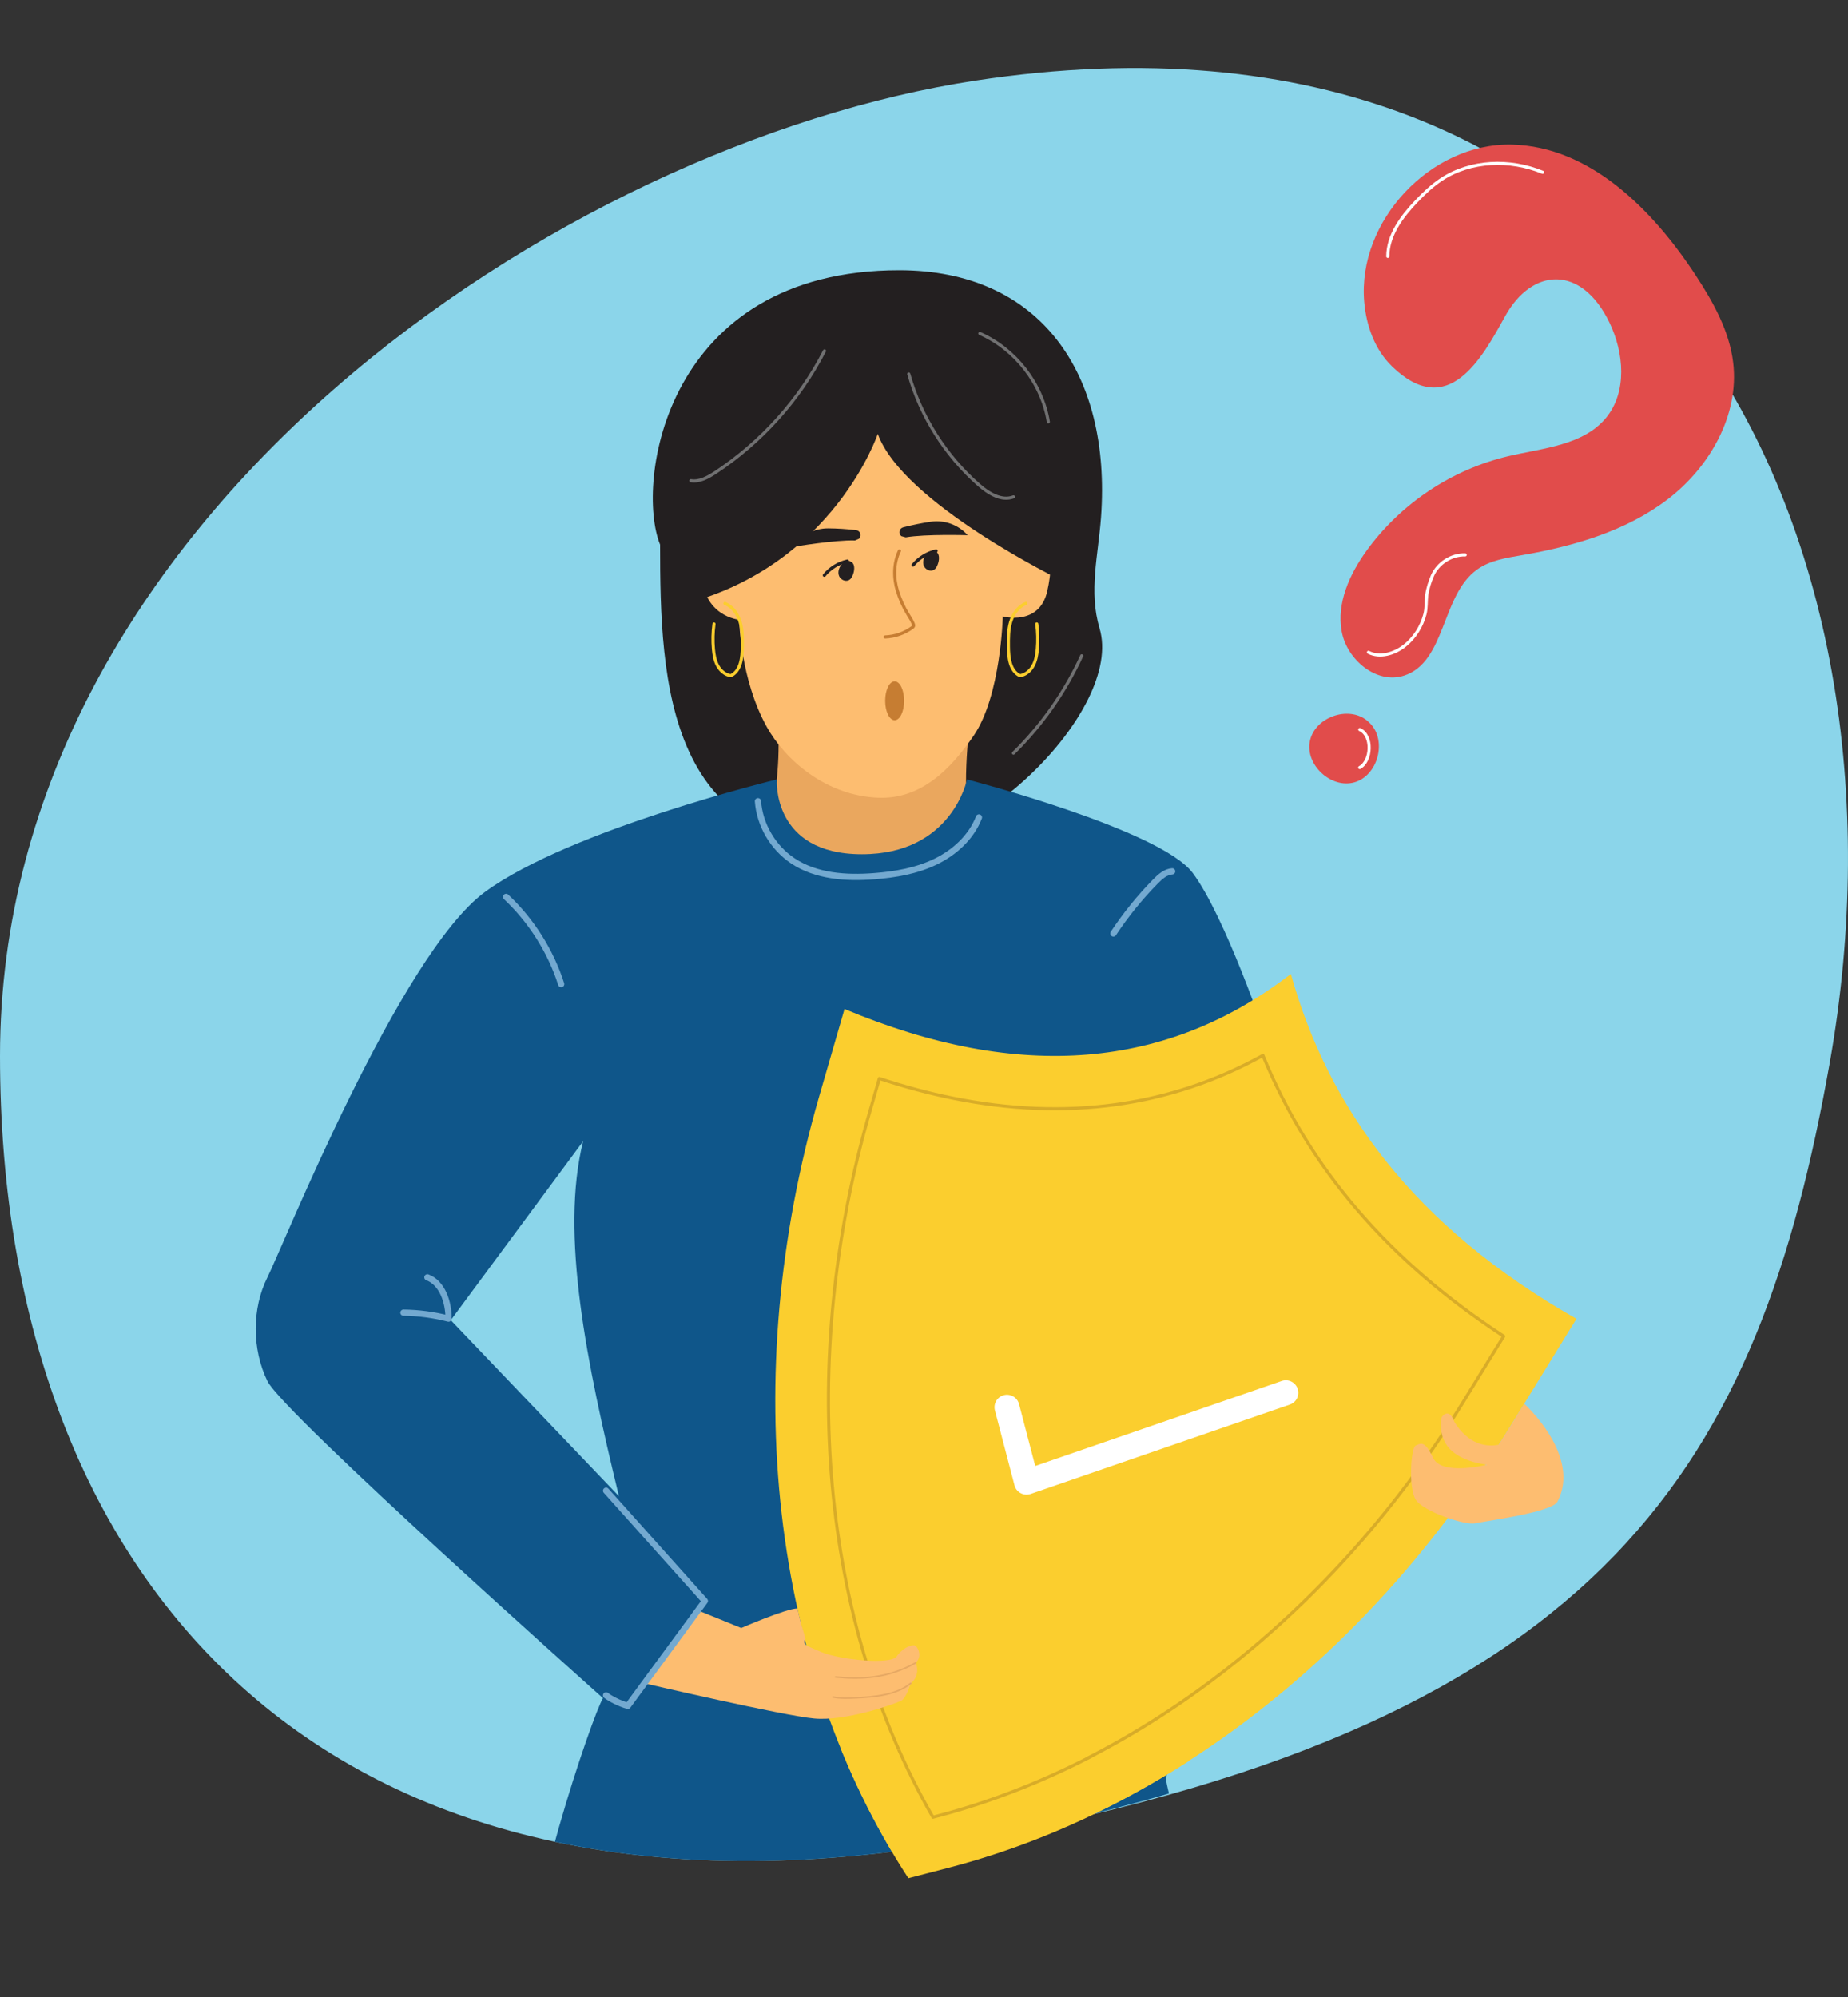 <?xml version="1.0" encoding="UTF-8"?><svg xmlns="http://www.w3.org/2000/svg" xmlns:xlink="http://www.w3.org/1999/xlink" viewBox="0 0 296.31 320.14"><rect x="0" y="0" width="296.31" height="320.14" fill="#333333" stroke="none"/><defs><style>.f,.g,.h,.i,.j,.k,.l,.m,.n,.o{fill:none;}.g{stroke:#73a9d0;}.g,.h,.i,.j,.k,.l,.m,.n,.o{stroke-linecap:round;}.g,.i,.j,.k,.l,.m,.n,.o{stroke-linejoin:round;}.p{fill:#eaa75e;}.q{fill:#fdbd70;}.r{fill:#fbce2e;}.s{fill:#8bd5ea;}.t{fill:#c67d32;}.u{fill:#e14c4b;}.v{fill:#0f568a;}.w{fill:#231f20;}.h{stroke:#e6a863;stroke-miterlimit:10;stroke-width:.25px;}.i{stroke-width:4px;}.i,.k{stroke:#fff;}.j{stroke:#231f20;}.j,.k,.l,.m,.n,.o{stroke-width:.5px;}.l{stroke:#fbce2e;}.m{stroke:#707071;}.n{stroke:#d8ac28;}.o{stroke:#c67d32;}.x{clip-path:url(#e);}.y{clip-path:url(#d);}</style><clipPath id="d"><path class="f" d="M156.34,294.8c101.92-18.73,129.79-67.89,137.03-124.34,10.81-84.25-2.16-218.96-158.43-152.75C73.46,43.76,0,82.93,0,169.28s54.42,144.26,156.34,125.52"/></clipPath><clipPath id="e"><path class="f" d="M117.04,279.43l104.62,4.02-51.22,36.69s-53.76-6.9-53.76-9.44,.35-31.26,.35-31.26Z"/></clipPath></defs><g id="a"/><g id="b"><g id="c"><path class="s" d="M156.34,294.8c101.92-18.73,125.78-61.01,137.03-124.34C308.49,85.45,265.62-3.7,156.34,12.94,90.33,22.99,0,82.93,0,169.28s54.42,144.26,156.34,125.52"/><g class="y"><g><path class="w" d="M176.29,100.68c4.04,13.32-21.13,37.38-35.96,34.55-33.59,2.79-34.49-26.14-34.49-47.92-4.01-9.86,.76-43.99,38.34-43.99,22.58,0,34.03,16.5,32.36,39.57-.44,6.04-2,11.99-.24,17.79Z"/><g><path class="p" d="M121.17,137.51s3.67-6.54,3.67-18.18l30.46-1.53s-1.74,14.96,1.93,18.4c0,0-8.94,12.77-15.32,12.11s-17.74-3.44-20.74-10.8Z"/><path class="q" d="M118.52,99.35s.17,9.58,4.45,17.22c2.89,5.17,9.37,10.98,17.85,11.31,6.9,.27,11.64-4.62,15.3-9.95,4.37-6.38,4.67-19.11,4.67-19.11,0,0,5.86,1.6,7.13-4.05,1.28-5.65,.51-11.34-3.1-12.84,0,0-1.59-17.61-16.88-19.2-15.29-1.59-28.41,1.27-32.36,20.7,0,0-3.07,.76-3.07,8.08s6,7.84,6,7.84Z"/><path class="w" d="M149.82,88.3c-.49-.09-.98,.2-1.3,.58-.42,.5-.64,1.22-.39,1.83s1.04,.97,1.61,.64c.39-.23,.57-.69,.7-1.12,.2-.67,.2-1.61-.47-1.83"/><path class="w" d="M136.23,89.93c-.49-.09-.98,.2-1.3,.58-.42,.5-.64,1.22-.39,1.83s1.04,.97,1.61,.64c.39-.23,.57-.69,.7-1.12,.2-.67,.2-1.61-.47-1.83"/><path class="w" d="M137.1,86.64c-3.23-.11-9.89,1.02-9.89,1.02h0c1.24-1.87,3.35-2.97,5.59-2.96,1.41,.01,2.89,.1,4.46,.28,.64,.07,.95,.83,.54,1.32l-.04,.05-.66,.29Z"/><path class="w" d="M145.22,86.14c3.19-.55,9.94-.34,9.94-.34h0c-1.49-1.68-3.72-2.49-5.95-2.16-1.39,.2-2.85,.5-4.38,.89-.63,.16-.83,.95-.35,1.38l.05,.04,.69,.19Z"/></g><path class="v" d="M203.03,166.41s-6.56-19.48-11.79-26.47c-5.24-6.99-36.19-14.99-36.19-14.99,0,0-2.37,11.99-16.85,11.99s-13.65-11.99-13.65-11.99c0,0-33.03,8-46.73,17.99-13.7,9.99-32.44,56.84-34.94,61.83-2.5,4.99-2.5,11.49,0,16.63,2.5,5.15,53.81,50.83,53.81,50.83-1.58,2.4-13.33,36.77-11.64,47.39,0,0,16.41-6.11,31.26-5.35s80.92,3.28,80.75,1.79c-.17-1.49-8.59-22.41-10.1-30.71l16.07-118.95Zm-130.75,45.22l21.22-28.68c-3.72,14.88,.57,35.57,5.74,56.9l-26.96-28.21Z"/><path class="r" d="M145.64,301.07h0c-22.05-33.82-27.35-80.23-14.29-125.32l4.06-14c28.17,11.81,51.91,9.55,71.57-5.62,5.98,21.49,19.68,40.43,45.79,55.29l-10.98,17.83c-21.87,35.5-54.35,60.92-89.54,70.1l-6.61,1.72Z"/><path class="n" d="M149.58,291.29c-17.93-31.15-21.74-72.94-10.09-113.18l1.51-5.22c4,1.32,7.94,2.38,11.77,3.15,18.17,3.68,34.85,1.37,49.73-6.85,7.42,18.12,20.15,32.96,38.6,45.02l-6.52,10.59c-20.67,33.56-51.46,57.74-84.47,66.35l-.53,.14Z"/><polyline class="i" points="161.46 225.59 164.6 237.6 206.17 223.27"/><path class="q" d="M241.79,229.25s-.69,1.11-1.47,2.35c-1.98,.38-4.79,.04-7.11-3.62-.93-2.56-2.04-.8-2.04-.8,0,0-.74,2.97,1.3,5.11,2.04,2.14,5.94,2.51,5.94,2.51,0,0-7.24,1.86-8.64-1.11-1.39-2.97-2.04-2.23-2.79-1.95s-1.17,6.74,0,8.64,7.89,4.18,9.57,3.81c1.67-.37,12.27-1.74,13.18-3.47,3.87-7.38-5.33-15.69-5.33-15.69l-2.61,4.24Z"/><path class="q" d="M111.84,258.13l7.01,2.85s7.2-3.13,9.01-3.13c.55,2.63,.7,2.69,1.28,4.82-.38,.95-.35,.96,2.62,2.19,2.97,1.24,11.13,2.03,12.03,.67s2.6-2.08,3.05-1.66,1.02,1.66,0,2.68c0,0,.88,1.96-.82,3.31-.41,1.28-.94,2.51-1.56,2.8-1.39,.64-8.93,3.28-13.9,2.83s-27.24-5.64-27.24-5.64"/><path class="h" d="M133.97,268.84c4,.38,8.25,.29,12.87-2.28"/><path class="h" d="M133.56,272.05c1.21,.24,2.46,.19,3.69,.13,2.99-.15,6.45-.44,8.77-2.32"/><path class="w" d="M140.75,69.54s-7.04,20.97-30.94,27.27c0,0,5.77-39.04,30.07-38.97,18.42,.06,30.41,17.03,30.41,35.26,0,0-25.58-12.43-29.55-23.56Z"/><path class="j" d="M135.87,89.94c-1.44,.32-2.77,1.14-3.7,2.28"/><path class="j" d="M150.1,88.31c-1.44,.32-2.77,1.14-3.7,2.28"/><path class="l" d="M164.49,96.74c-1.23,.49-2.06,1.69-2.44,2.96s-.37,2.61-.36,3.93c.01,1.78,.24,3.92,1.85,4.69,.91-.13,1.67-.8,2.11-1.6s.6-1.73,.68-2.65c.12-1.35,.09-2.7-.09-4.04"/><path class="l" d="M116.23,96.74c1.23,.49,2.06,1.69,2.44,2.96s.37,2.61,.36,3.93c-.01,1.78-.24,3.92-1.85,4.69-.91-.13-1.67-.8-2.11-1.6s-.6-1.73-.68-2.65c-.12-1.35-.09-2.7,.09-4.04"/><path class="o" d="M141.93,102.11c1.55-.06,3.08-.59,4.33-1.5,.09-.06,.18-.14,.21-.24,.04-.12,0-.25-.04-.36-.21-.54-.54-1.02-.84-1.52-.71-1.16-1.27-2.41-1.68-3.71-.65-2.1-.65-4.49,.31-6.47"/><ellipse class="t" cx="143.45" cy="112.34" rx="1.52" ry="3.12"/><path class="m" d="M132.2,56.25c-4.03,7.86-10.13,14.65-17.52,19.51-1.18,.77-2.52,1.53-3.91,1.3"/><path class="m" d="M145.71,59.95c1.93,6.83,5.88,13.08,11.22,17.77,1.56,1.37,3.65,2.68,5.58,1.93"/><path class="m" d="M173.44,105.13c-2.66,5.81-6.39,11.13-10.94,15.6"/><path class="m" d="M157.11,53.46c5.7,2.51,9.97,8.02,10.98,14.16"/><path class="g" d="M68.53,204.77c2.41,.89,3.42,4.05,3.39,6.62-2.36-.61-4.79-.93-7.23-.96"/><path class="g" d="M81.15,143.78c4.06,3.82,7.13,8.68,8.83,13.98"/><path class="g" d="M121.53,128.44c.28,3.8,2.4,7.42,5.56,9.54,3.76,2.52,8.57,2.83,13.09,2.48,3.38-.26,6.78-.85,9.83-2.33s5.73-3.93,6.95-7.09"/><path class="g" d="M187.95,139.68c-1.07,.08-1.94,.87-2.69,1.63-2.51,2.55-4.77,5.35-6.74,8.33"/><path class="u" d="M223.2,58.73c-2.76-2.66-4.13-6.51-4.46-10.33-1.12-12.94,10.64-25.5,23.63-25.22,12.56,.28,22.63,10.44,29.52,20.95,2.81,4.29,5.4,8.92,6.01,14.01,1,8.39-3.74,16.72-10.45,21.86-6.7,5.14-15.11,7.56-23.43,9-2.5,.43-5.11,.82-7.18,2.3-5.77,4.12-4.98,14.83-11.72,17.01-4.4,1.42-9.16-2.54-9.99-7.09-.83-4.55,1.26-9.15,3.96-12.9,5.44-7.55,13.66-13.04,22.71-15.18,5.6-1.32,12.07-1.73,15.72-6.17,3.41-4.15,2.88-10.4,.55-15.24-4.48-9.31-12.4-8.87-16.74-1.03-3.71,6.7-9.12,16.75-18.14,8.03Z"/><path class="u" d="M219.74,116.02c2.67,2.82,1.17,8.32-2.56,9.39s-7.92-2.79-7.15-6.6c.77-3.81,6.12-5.75,9.15-3.31"/><path class="k" d="M222.52,41.1c.02-3.42,2.26-6.41,4.63-8.88,1.21-1.26,2.49-2.48,3.95-3.44,4.71-3.12,11.02-3.31,16.24-1.16"/><path class="k" d="M219.42,104.57c1.84,.94,4.15,.24,5.78-1.04,1.61-1.27,2.75-3.09,3.27-5.06,.27-1.03,.16-2.01,.29-3.04s.51-2.2,.91-3.13c.88-2.02,3.05-3.41,5.26-3.35"/><path class="k" d="M218.03,116.95c2.11,.97,1.9,5.05-.01,6.1"/><path class="g" d="M97.18,238.97l15.84,17.68-12.35,16.81c-1.33-.35-2.94-1.22-3.49-1.68"/></g></g><g class="x"><g><path class="r" d="M145.65,301.09h0c-22.05-33.82-27.35-80.23-14.29-125.32l4.06-14c28.17,11.81,51.91,9.55,71.57-5.62,5.98,21.49,19.68,40.43,45.79,55.29l-10.98,17.83c-21.87,35.5-54.35,60.92-89.54,70.1l-6.61,1.72Z"/><path class="n" d="M149.59,291.31c-17.93-31.15-21.74-72.94-10.09-113.18l1.51-5.22c4,1.32,7.94,2.38,11.77,3.15,18.17,3.68,34.85,1.37,49.73-6.85,7.42,18.12,20.15,32.96,38.6,45.02l-6.52,10.59c-20.67,33.56-51.46,57.74-84.47,66.35l-.53,.14Z"/></g></g></g></g></svg>